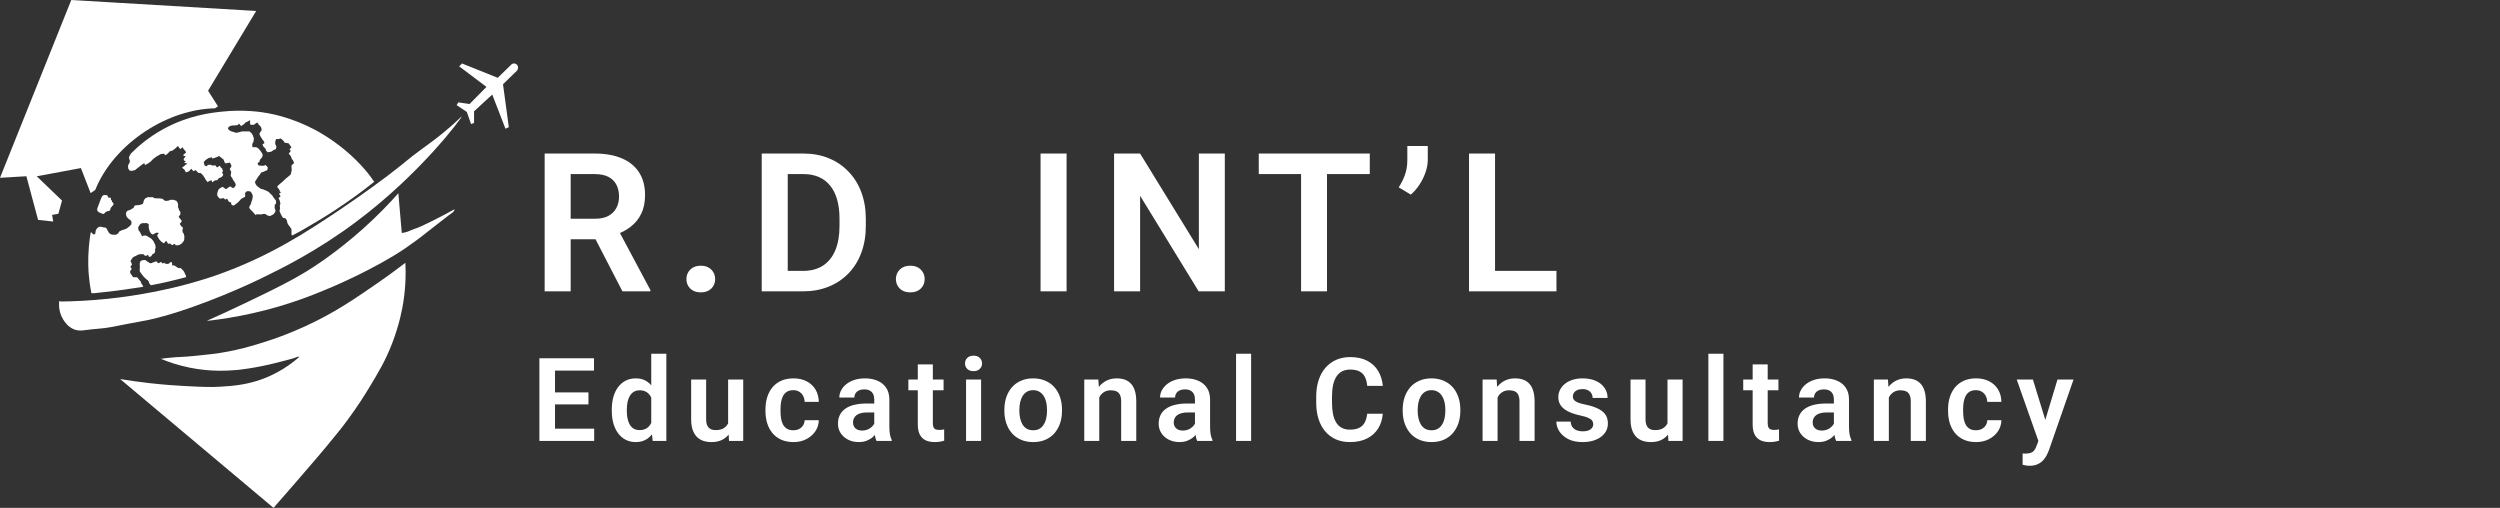 <svg width="635" height="129" viewBox="0 0 635 129" fill="none" xmlns="http://www.w3.org/2000/svg">
<rect x="0" y="0" width="635" height="129" fill="#333333" stroke="none"/>
<path d="M20.781 42.285L23.201 48.503L23.919 48.016C26.144 42.508 30.614 37.07 36.827 33.004C42.608 29.223 48.87 27.287 54.505 27.169L54.895 26.897L52.448 23.047L64.477 3.098L18.333 0.362L0.53 44.778L6.967 44.395L9.944 55.535L13.103 55.87L12.831 54.296L14.554 53.997L15.37 51.051L8.619 44.555L20.788 42.285H20.781Z" fill="white"/>
<path d="M13.529 56.267L9.672 55.856L6.702 44.764L0 45.161L18.103 0L18.354 0.014L65.07 2.785L52.852 23.047L55.363 27.002L54.603 27.517H54.498C48.717 27.642 42.504 29.696 37.002 33.303C31.06 37.195 26.52 42.466 24.226 48.155L24.184 48.252L23.02 49.046L20.551 42.689L9.338 44.778L15.753 50.947L14.826 54.303L13.229 54.581L13.522 56.267H13.529ZM10.216 55.215L12.678 55.473L12.42 54.011L14.268 53.69L14.972 51.156L7.88 44.332L20.997 41.888L23.361 47.967L23.626 47.786C25.983 42.007 30.6 36.659 36.625 32.711C42.204 29.063 48.501 26.967 54.386 26.821L54.414 26.8L52.036 23.047L63.884 3.405L18.564 0.724L1.053 44.402L7.225 44.033L10.216 55.215Z" fill="white"/>
<path d="M15.049 76.424C14.958 77.176 14.84 79.181 16.046 81.138C16.374 81.674 17.273 83.129 18.989 83.721C20.056 84.09 20.948 83.951 21.932 83.811C24.045 83.512 26.2 83.484 28.292 83.066C36.346 81.451 36.423 81.611 39.324 80.894C51.444 77.893 65.035 71.348 65.997 70.881C71.771 68.075 80.495 63.786 90.516 56.294C106.967 43.998 117.434 29.738 117.274 29.585C117.232 29.55 116.548 30.302 114.721 31.91C111.632 34.64 109.226 36.332 107.49 37.599C103.25 40.684 103.424 40.872 98.382 44.694C98.382 44.694 92.629 49.06 86.228 53.335C78.061 58.787 68.668 65.067 55.119 69.844C52.106 70.909 38.856 75.428 20.969 76.403C18.682 76.528 16.785 76.57 15.467 76.584L15.042 76.438L15.049 76.424Z" fill="white"/>
<path d="M52.539 81.479C55.105 80.344 58.682 78.728 62.908 76.688C70.182 73.186 73.794 71.404 77.852 68.932C79.596 67.867 85.44 64.148 92.197 58.112C95.97 54.742 98.954 51.601 101.179 49.081L102.051 59.177C102.113 59.17 102.218 59.156 102.343 59.135C103.313 58.982 104.003 58.655 104.289 58.529C105.977 57.757 104.903 58.543 109.373 56.329C111.005 55.522 113.062 54.47 115.433 53.161V53.286C115.398 53.398 115.335 53.544 115.217 53.704C115.063 53.899 114.903 54.011 114.861 54.045C113.536 54.971 112.309 56.03 111.011 56.991C110.928 57.053 111.025 56.977 109.101 58.481C107.532 59.699 106.751 60.312 106.444 60.549C106.444 60.549 104.896 61.725 102.783 63.167C95.384 68.194 84.638 72.768 84.638 72.768C80.272 74.627 73.466 77.489 64.038 79.592C59.728 80.553 56.018 81.103 53.25 81.43L52.553 81.472L52.539 81.479Z" fill="white"/>
<path d="M30.53 96.282C32.601 96.623 35.091 96.985 37.929 97.312C41.583 97.723 44.686 97.939 47.008 98.057C51.29 98.273 53.431 98.385 56.039 98.217C58.94 98.029 62.329 97.807 66.318 96.393C68.64 95.572 72.294 93.935 76.102 90.607C76.039 90.607 75.928 90.607 75.781 90.621C75.335 90.67 75.021 90.83 74.958 90.858C74.63 91.011 73.264 91.366 70.537 92.069C64.533 93.615 60.133 93.977 60.133 93.977C57.887 94.158 53.571 94.485 48.152 93.378C45.07 92.752 42.587 91.86 40.865 91.136C41.2 91.088 41.709 91.011 42.336 90.941C44.177 90.725 45.558 90.677 45.941 90.663C48.124 90.572 51.109 90.238 53.619 89.953C59.728 89.263 65 87.571 67.699 86.701C69.456 86.137 73.069 84.918 77.511 82.878C84.819 79.529 89.972 75.999 95.663 72.065C98.808 69.893 101.318 68.006 102.957 66.752C102.964 66.927 102.978 67.184 102.992 67.49C103.041 68.653 103.152 72.267 102.434 76.821C102.204 78.262 101.506 82.266 99.61 87.202C97.929 91.575 96.137 94.548 93.682 98.6C92.573 100.439 90.767 103.3 88.299 106.649C86.688 108.836 85.418 110.374 82.88 113.445C81.876 114.657 80.168 116.704 74.784 122.908C72.573 125.456 70.739 127.552 69.477 129L30.53 96.289V96.282Z" fill="white"/>
<path d="M73.592 57.541L74.038 58.202V59.546L74.163 59.824C74.345 59.741 74.61 59.616 74.924 59.455C76.095 58.87 76.925 58.362 77.357 58.105C79.387 56.879 79.568 56.851 81.639 55.57C83.229 54.595 86.458 52.597 90.475 49.673C91.667 48.802 93.25 47.619 95.077 46.157L94.854 45.913C94.854 45.913 94.798 45.829 94.756 45.767C94.268 45.042 92.023 41.763 87.567 38.073C84.024 35.141 80.886 33.435 80.035 32.983C74.373 29.982 69.463 29.007 67.929 28.729C66.325 28.443 61.96 27.761 56.311 28.36C53.48 28.659 47.797 29.32 41.493 32.781C37.706 34.863 34.986 37.251 33.25 38.999L32.783 39.834V40.175L32.88 40.544L32.978 40.767V41.108L32.88 41.352L32.783 41.547L32.539 41.937V42.773L32.88 43.239L33.055 43.385H33.522L34.282 43.211L35.021 42.619L35.732 42.076L36.325 41.61L36.716 41.484L36.792 41.93L37.553 41.561L38.34 40.969L38.933 40.356L39.742 39.765L40.851 39.124L41.716 39.047L41.911 39.389H42.085L42.553 39.047L43.166 38.407L43.808 38.261L44.303 37.871L44.575 37.676L45.021 37.209L45.244 37.112L45.488 37.529L45.83 37.85L46.374 37.404L46.716 37.968L47.085 38.337L47.26 38.727L46.764 39.145L46.472 39.437L47.162 39.758L46.82 40.127L46.625 40.398L46.799 40.816L47.218 40.941L46.772 41.359L47.636 41.554L47.315 41.728L46.897 42.069L46.235 42.612L46.848 43.079L47.218 43.789L47.978 43.517L48.592 42.856L49.136 43.497L49.652 43.176L50.412 43.942H50.956L51.548 44.506L52.044 45.265L52.288 45.711L52.706 46.254L53.368 45.864H53.815L53.843 46.31L54.679 45.794H55.147L55.565 45.279L56.255 44.987L56.576 44.645L56.702 44.402L56.409 43.81L56.632 43.49L56.437 42.828L56.067 42.508L55.844 42.09L55.133 42.536L54.666 41.972L54.052 42.069L53.459 41.846L52.748 41.874L52.566 42.243L51.988 42.069L51.744 41.185L52.134 40.718L52.894 40.175L53.808 39.953L53.982 40.273L54.449 40.127L55.314 39.806L55.607 39.611L56.248 40.078L56.841 40.593L57.016 41.206C57.016 41.206 57.239 41.498 57.336 41.498C57.434 41.498 58.222 41.324 58.222 41.324C58.222 41.324 58.271 41.199 58.396 41.324C58.522 41.45 58.62 41.742 58.717 41.916C58.815 42.09 58.766 42.257 58.717 42.383C58.668 42.508 58.368 42.898 58.368 42.898L58.445 43.142C58.445 43.142 58.668 43.462 58.717 43.636C58.766 43.81 58.592 44.374 58.592 44.471V44.569L58.717 44.889L58.989 45.23C58.989 45.23 59.038 45.356 59.115 45.523C59.191 45.69 59.533 46.163 59.533 46.163C59.659 46.289 59.777 46.553 59.826 46.755C59.875 46.957 59.854 46.727 59.875 46.95C59.896 47.173 59.554 47.542 59.554 47.542C59.554 47.542 59.456 47.737 59.184 47.737C58.912 47.737 58.717 47.514 58.717 47.514C58.717 47.514 58.815 47.389 58.592 47.389C58.368 47.389 58.32 47.438 58.25 47.486C58.18 47.535 57.831 47.73 57.831 47.73L57.657 47.876C57.483 48.023 57.511 48.05 57.288 47.974C57.064 47.897 56.967 47.751 56.897 47.681C56.827 47.612 56.576 47.486 56.576 47.486C56.576 47.486 56.653 47.361 56.353 47.535C56.053 47.709 55.809 47.828 55.691 47.953C55.572 48.078 55.447 48.176 55.398 48.419C55.349 48.663 55.175 48.9 55.175 49.053V49.603C55.175 49.728 55.419 50.021 55.419 50.021C55.419 50.021 55.614 50.244 55.663 50.313C55.712 50.383 55.886 50.459 55.956 50.459C56.025 50.459 56.5 50.362 56.5 50.362L56.869 50.334L57.19 50.703L57.685 50.459L58.152 51.274L58.717 51.441V51.859L59.059 52.179H59.449L60.112 51.664L60.579 51.274L61.269 50.508L62.281 49.944V49.526L62.232 49.053L62.574 48.642L62.866 48.566H63.334L63.703 48.712L64.094 49.373L64.219 49.889L64.142 50.306L64.017 50.919C64.017 50.919 63.773 51.309 63.836 51.386C63.898 51.462 63.627 51.88 63.599 52.026C63.571 52.172 63.278 52.569 63.278 52.569C63.278 52.569 63.403 52.959 63.452 53.036C63.501 53.112 64.163 53.774 64.163 53.774L64.707 54.366L64.805 54.609L65.126 54.435H65.767L66.36 54.463L66.778 54.366L67.274 54.317L68.034 54.763L68.62 54.881L69.024 54.658L69.428 54.435L69.61 54.254L69.868 53.906L70 53.46L69.833 53.091L69.756 52.722L69.777 52.353V52.04L70 51.817L70.147 51.56L70.112 51.274L70.056 50.877L69.798 50.585L69.394 50.035L69.136 49.61L68.689 49.206L68.243 48.747L67.873 48.545L67.56 48.398L66.695 48.05L66.269 47.974L65.823 47.66L65.251 47.215C65.251 47.215 64.917 46.769 64.917 46.72C64.917 46.672 64.749 46.184 64.749 46.184L64.986 45.815L65.691 44.708L66.025 44.339L66.339 43.803L66.834 43.671C66.834 43.671 67.169 43.525 67.239 43.49C67.308 43.455 67.887 43.197 67.887 43.197L68.034 42.605L67.776 42.202L67.385 41.909C67.385 41.909 67.441 41.833 67.239 41.965C67.037 42.097 67.148 42.097 67.037 42.097H66.263C66.172 42.097 65.816 42.041 65.816 42.041L65.579 41.909L65.426 41.54L65.579 41.282L65.921 41.136V40.913C65.921 40.913 65.942 40.635 66.067 40.523C66.193 40.412 66.381 40.189 66.381 40.189C66.381 40.189 66.562 39.953 66.583 39.897C66.604 39.841 66.695 39.716 66.695 39.493V39.18L66.402 38.699L66.144 38.295L65.677 37.759L65.495 37.627C65.495 37.627 65.182 37.39 65.091 37.39H64.17C64.17 37.39 64.15 37.467 64.115 37.3C64.08 37.133 64.08 36.952 64.08 36.952V36.603C64.08 36.603 64.212 36.325 64.226 36.234C64.24 36.144 64.407 36.067 64.407 35.886C64.407 35.705 64.442 35.315 64.442 35.315C64.442 35.315 64.575 35.294 64.463 35.079C64.352 34.863 64.317 34.584 64.24 34.452C64.163 34.32 64.038 34.027 64.038 34.027C64.038 34.027 63.78 33.693 63.592 33.582C63.403 33.47 63.48 33.38 63.222 33.38H61.541C61.36 33.38 60.823 33.561 60.823 33.561C60.823 33.561 60.342 33.693 60.251 33.693C60.161 33.693 59.958 33.77 59.805 33.693C59.652 33.616 59.568 33.582 59.212 33.491C58.857 33.401 58.606 33.31 58.606 33.31C58.606 33.31 58.292 33.108 58.18 33.032C58.069 32.955 57.887 32.628 57.887 32.628C57.887 32.628 57.943 32.391 58.124 32.238C58.306 32.085 58.201 32.105 58.494 32.015C58.787 31.924 58.919 31.869 59.101 31.869H59.449C59.672 31.869 60.133 31.792 60.258 31.792C60.384 31.792 60.628 31.479 60.628 31.479L60.739 31.423L61.235 32.029C61.416 31.897 62.085 31.458 62.085 31.458C62.085 31.458 62.085 31.221 62.49 31.054C62.894 30.887 63.543 30.518 63.543 30.518L63.508 31.256L63.64 31.702H64.491C64.491 31.702 64.896 31.354 64.986 31.312C65.077 31.27 65.21 31.179 65.21 31.179C65.21 31.179 65.286 31.012 65.391 31.2C65.495 31.388 65.942 31.938 66.039 31.973C66.137 32.008 66.409 32.523 66.409 32.579C66.409 32.635 66.444 33.129 66.444 33.129L66.13 33.519C66.13 33.519 65.928 33.811 65.928 33.867C65.928 33.923 65.949 34.048 65.949 34.18C65.949 34.313 66.263 34.807 66.263 34.807L66.688 35.489L66.946 35.782L67.204 36.332L66.653 36.68L66.946 37.272L67.427 37.752L67.643 38.344L68.02 38.678L68.871 38.532L69.387 38.184L70.105 37.836C70.105 37.836 70.195 37.265 70.195 37.188C70.195 37.112 69.938 36.694 69.917 36.638C69.896 36.583 69.896 36.234 69.896 36.144C69.896 36.053 69.972 35.698 69.972 35.698L70.195 35.294L70.733 35.329L71.325 35.162L72.043 35.81C72.043 35.81 72.19 36.067 72.246 36.158L72.302 36.248L73.299 36.395L73.703 36.931L74.038 37.502L73.543 37.85L73.857 38.365L73.341 39.026L73.857 39.632L74.115 40.349L74.484 40.83L74.686 41.422L74.038 42.014L74.073 42.898C74.073 42.898 74.108 43.121 74.108 43.176C74.108 43.232 73.829 44.339 73.829 44.339C73.829 44.339 73.55 44.576 73.334 44.764C73.118 44.952 72.818 45.154 72.539 45.411C72.26 45.669 72.113 45.857 71.855 46.073C71.597 46.289 71.004 46.811 70.879 46.901C70.753 46.992 70.544 47.194 70.488 47.27C70.433 47.347 70.433 47.549 70.433 47.549L70.691 47.841C70.691 47.841 71.004 48.231 71.004 48.287C71.004 48.343 71.081 48.635 71.081 48.635L71.374 48.837L70.879 49.227L71.269 49.854L70.753 50.334L70.99 50.78L71.137 51.288L71.228 51.755L71.06 52.2L71.137 52.827L71.004 53.676L71.395 54.526L71.841 55.299L72.525 55.466L72.838 55.925L73.041 56.761L73.32 57.2L73.599 57.534L73.592 57.541Z" fill="white"/>
<path d="M27.001 49.875L25.934 50.717L25.544 51.678L25.237 52.507V53.119L25.746 54.059H26.478L27.001 53.781L27.517 53.488L28.403 52.458V51.302L27.664 50.313L27.001 49.875Z" fill="white"/>
<path d="M24.7 52.973C25.112 51.936 25.37 51.267 25.495 50.87C25.509 50.828 25.614 50.501 25.816 50.104C25.921 49.903 25.977 49.798 26.046 49.728C26.374 49.408 27.009 49.554 27.253 49.624L27.343 49.784L27.406 49.937L27.497 50.049V50.209L27.58 50.264L27.762 50.23H28.124L28.173 50.292V50.752L28.285 50.801L28.396 50.933V51.156L28.48 51.253L28.599 51.379L28.703 51.539L28.78 51.657L28.87 51.803L28.808 51.97L28.724 52.033V52.207L28.585 52.235L28.452 52.367L28.396 52.416L28.348 52.514L28.138 52.632L28.048 52.771V52.876L28.055 52.973V53.105C28.055 53.154 27.964 53.356 27.964 53.356L27.803 53.516C27.803 53.516 27.518 53.648 27.49 53.648C27.462 53.648 27.357 53.614 27.315 53.614C27.274 53.614 27.169 53.551 27.134 53.551C27.099 53.551 27.141 53.523 27.043 53.551C26.946 53.579 26.939 53.635 26.883 53.655C26.827 53.676 26.792 53.76 26.778 53.788C26.765 53.816 26.688 53.948 26.653 53.99C26.618 54.031 26.59 54.101 26.506 54.212C26.423 54.324 26.444 54.317 26.311 54.324C26.179 54.331 26.06 54.324 26.06 54.324C26.06 54.324 25.83 54.185 25.802 54.185C25.774 54.185 25.628 54.136 25.593 54.136C25.558 54.136 25.37 54.024 25.37 54.024L25.084 53.885L24.833 53.662L24.693 53.447V52.994L24.7 52.973Z" fill="white"/>
<path d="M23.027 59.107C22.88 59.992 22.706 61.168 22.58 62.575C22.267 66.14 22.469 68.862 22.546 69.781C22.65 71.042 22.845 72.643 23.229 74.481H23.877C24.017 74.467 24.24 74.439 24.505 74.405C26.025 74.231 27.134 74.126 27.462 74.091C28.884 73.952 30.398 73.729 33.424 73.29C34.296 73.165 35.286 73.019 36.381 72.845L36.2 72.371L35.886 72.002L35.809 71.689L35.663 71.397L35.495 71.216L35.328 71.035L35.126 70.777L34.993 70.631L34.861 70.429H34.38L33.884 70.408L33.717 70.276L33.536 70.018L33.389 69.76L33.096 69.426L33.075 69.203V68.814L33.208 68.632L33.431 68.41L33.41 68.187C33.41 68.187 33.278 67.985 33.229 67.95L33.173 67.915V67.783L33.208 67.56L33.466 67.302C33.466 67.302 33.578 67.226 33.487 67.066C33.396 66.906 33.354 66.787 33.354 66.787C33.354 66.787 33.466 66.766 33.299 66.585L33.131 66.404C33.131 66.404 33.152 66.293 33.243 66.147C33.334 66.001 33.389 65.889 33.424 65.833C33.459 65.778 33.738 65.388 33.738 65.388C33.738 65.388 33.87 65.276 33.961 65.242C34.052 65.207 34.407 65.04 34.407 65.04C34.407 65.04 34.645 64.949 34.777 64.838C34.91 64.726 35 64.747 35.126 64.705C35.251 64.664 35.44 64.573 35.44 64.573H36.2C36.2 64.573 36.346 64.552 36.381 64.573C36.416 64.594 36.604 64.684 36.604 64.684C36.604 64.684 36.66 64.886 36.737 64.907C36.813 64.928 36.904 64.963 36.904 64.963H37.05L37.274 64.928C37.274 64.928 37.294 64.949 37.364 64.838L37.441 64.726L37.678 64.873L37.845 65.242H38.048L38.417 65.074L38.766 64.538L39.226 64.316L39.394 63.946V63.243C39.394 63.243 39.526 63.062 39.526 62.93C39.526 62.798 39.505 62.617 39.505 62.617L39.414 62.171C39.414 62.171 39.303 61.879 39.247 61.823C39.191 61.767 39.066 61.419 39.066 61.419L38.829 61.05L38.403 60.604C38.403 60.604 38.327 60.583 38.257 60.514C38.187 60.444 37.518 60.033 37.336 59.943L37.155 59.852C36.841 59.852 36.583 59.776 36.527 59.818C36.472 59.859 36.451 59.838 36.248 59.929L36.046 60.019L35.935 59.65L35.621 59.1L35.44 58.766L35.181 58.488L35.105 57.917L35.126 57.638L35.384 57.29L35.565 56.977L35.879 56.761C35.879 56.761 36.172 56.684 36.227 56.684C36.283 56.684 36.653 56.705 36.709 56.684C36.764 56.663 37.023 56.684 37.023 56.684C37.023 56.684 37.315 56.615 37.357 56.677C37.399 56.74 37.671 56.886 37.671 56.886C37.671 56.886 37.783 56.886 37.783 57.144V57.847C37.783 57.938 37.762 57.847 37.783 57.938C37.803 58.028 37.929 58.307 37.929 58.397C37.929 58.488 37.929 58.578 38.02 58.745C38.11 58.912 38.243 59.114 38.243 59.114C38.243 59.114 38.32 59.261 38.375 59.316C38.431 59.372 38.689 59.553 38.689 59.553L39.08 59.462L39.359 59.261L39.638 59.128C39.638 59.128 39.749 59.107 39.805 59.107C39.861 59.107 40.398 59.163 40.398 59.163C40.398 59.163 40.049 59.476 40.007 59.588C39.965 59.699 39.972 59.81 39.972 59.81C39.972 59.81 39.972 60.013 40.007 60.103C40.042 60.194 40.084 60.068 40.14 60.249C40.196 60.43 40.398 60.73 40.398 60.73L40.635 61.008L40.983 61.398L41.151 61.489C41.151 61.489 41.186 61.489 41.283 61.579C41.381 61.67 41.562 61.76 41.562 61.76H41.709L41.932 61.412L42.043 61.266H42.134C42.134 61.266 42.281 61.175 42.357 61.356C42.434 61.537 42.706 61.962 42.706 61.962L42.887 61.886L42.978 61.865H43.201L43.515 62.122L43.919 62.268L44.01 62.136C44.01 62.136 44.066 62.004 44.142 62.004C44.219 62.004 44.401 61.969 44.401 61.969L44.624 62.303H45.07L45.516 62.268C45.516 62.268 45.461 62.248 45.739 62.101C46.018 61.955 46.144 61.865 46.144 61.865L46.514 61.419L46.737 61.106L46.827 60.66C46.827 60.66 46.751 60.368 46.827 60.291C46.904 60.214 46.806 60.11 46.827 60.033C46.848 59.957 46.716 59.588 46.716 59.588C46.716 59.588 46.681 59.295 46.604 59.24C46.527 59.184 46.381 59.017 46.381 59.017L46.346 58.571L46.367 58.46L46.388 58.202L46.465 57.944C46.465 57.944 46.332 57.596 46.262 57.596C46.193 57.596 46.207 57.652 46.081 57.485C45.956 57.318 45.844 57.137 45.788 57.095C45.732 57.053 45.698 56.949 45.698 56.949C45.698 56.949 45.642 56.914 45.698 56.816C45.753 56.719 45.879 56.538 45.935 56.524C45.99 56.51 46.081 56.357 46.116 56.301C46.151 56.246 46.172 56.12 46.172 56.12L45.914 55.751L45.635 55.438L45.544 55.271L45.412 55.09L45.447 54.832L45.67 54.7C45.67 54.7 45.802 54.519 45.802 54.421V54.331L45.837 53.927L45.691 53.669L45.558 53.488L45.223 52.625V51.88C45.223 51.88 45.3 51.831 45.202 51.734C45.105 51.636 45.112 51.455 45.112 51.455L44.965 51.267C44.965 51.267 44.91 51.051 44.784 51.017C44.658 50.982 44.561 50.926 44.449 50.884C44.338 50.842 44.136 50.752 44.024 50.752H43.417C43.285 50.752 43.215 50.752 43.138 50.787C43.062 50.822 43.062 50.919 42.79 50.954C42.518 50.989 42.294 51.044 42.162 51.044C42.029 51.044 41.702 50.877 41.702 50.877C41.702 50.877 41.646 50.801 41.569 50.745C41.492 50.689 41.255 50.487 41.255 50.487L40.572 50.397C40.572 50.397 40.258 50.418 39.889 50.376C39.519 50.334 39.317 50.376 39.317 50.376L38.822 50.084H37.455C37.455 50.084 37.545 50.084 37.232 50.23L36.918 50.376L36.639 50.724C36.527 50.905 36.437 51.253 36.437 51.253C36.437 51.253 36.458 51.406 36.402 51.497C36.346 51.587 36.234 51.873 36.165 51.859C36.095 51.845 36.13 51.81 35.942 51.915C35.753 52.019 35.593 51.998 35.495 52.033C35.398 52.068 35.258 52.11 35.091 52.11C34.923 52.11 34.798 52.131 34.658 52.131C34.519 52.131 34.463 52.11 34.331 52.207C34.198 52.305 34.198 52.228 34.108 52.353C34.017 52.479 34.017 52.576 34.017 52.576L33.961 52.743C33.961 52.743 33.85 52.82 33.794 52.876C33.738 52.931 33.717 52.91 33.571 52.987C33.424 53.064 33.424 53.098 33.292 53.189C33.159 53.279 33.09 53.266 32.685 53.426L32.281 53.593C32.281 53.593 32.19 53.725 32.099 53.906C32.009 54.087 32.009 53.704 32.009 54.185C32.009 54.665 32.085 54.832 32.085 54.832L32.218 55.125L32.441 55.361C32.441 55.361 32.406 55.34 32.587 55.528C32.769 55.716 33.048 55.807 33.069 55.897C33.09 55.988 33.145 55.877 33.201 55.988C33.257 56.099 33.313 56.044 33.347 56.211C33.382 56.378 33.382 56.155 33.382 56.378V56.872C33.382 57.095 33.034 57.241 33.013 57.318C32.992 57.394 33.417 57.081 32.992 57.394C32.566 57.708 32.288 58 32.197 58.021C32.106 58.042 31.792 58.188 31.66 58.258C31.527 58.328 31.548 58.313 31.402 58.348C31.255 58.383 31.29 58.348 31.032 58.46C30.774 58.571 30.384 58.717 30.314 58.794C30.244 58.871 30.168 58.996 30.091 59.086C30.014 59.177 30.439 58.954 30 59.267L29.554 59.581C29.554 59.581 29.477 59.616 29.387 59.616H28.912C28.794 59.616 28.48 59.595 28.445 59.595C28.41 59.595 28.152 59.518 28.055 59.462C27.957 59.407 27.685 59.149 27.685 59.149C27.685 59.149 27.504 58.815 27.406 58.669C27.308 58.522 27.183 58.265 27.183 58.265L27.015 57.952C27.015 57.952 26.925 57.819 26.737 57.819C26.548 57.819 26.569 57.764 26.367 57.764C26.165 57.764 25.684 57.596 25.628 57.596H25.265C25.181 57.596 25.181 57.673 25.07 57.687C24.958 57.701 24.868 57.777 24.868 57.777L24.387 58.348L24.254 58.919L24.219 59.267L24.073 59.49L23.87 59.546L23.591 59.469L23.313 59.066L23.055 59.045L23.027 59.107Z" fill="white"/>
<path d="M37.706 71.473C37.629 71.223 37.518 71.125 37.427 71.083C37.364 71.055 37.308 71.049 37.225 70.993C37.148 70.937 37.127 70.888 37.057 70.812C37.023 70.77 36.946 70.7 36.778 70.554C36.548 70.352 36.534 70.345 36.486 70.276C36.423 70.192 36.423 70.157 36.339 70.053C36.269 69.962 36.207 69.907 36.172 69.872C35.962 69.663 35.997 69.579 35.767 69.301C35.607 69.113 35.544 69.085 35.509 68.953C35.502 68.918 35.495 68.834 35.488 68.674C35.488 68.528 35.481 68.458 35.488 68.382C35.502 68.27 35.516 68.257 35.523 68.145C35.523 68.075 35.523 68.041 35.523 67.943C35.523 67.762 35.523 67.769 35.523 67.609C35.523 67.49 35.523 67.372 35.502 67.219C35.488 67.052 35.474 67.024 35.481 66.941C35.488 66.878 35.495 66.871 35.558 66.683C35.621 66.474 35.614 66.46 35.649 66.404C35.705 66.321 35.774 66.279 35.83 66.237C35.907 66.181 35.977 66.161 36.011 66.147C36.074 66.126 36.095 66.126 36.304 66.091C36.472 66.063 36.479 66.056 36.541 66.056C36.611 66.056 36.66 66.056 36.764 66.056C36.89 66.056 36.953 66.056 36.988 66.077C37.05 66.105 37.05 66.133 37.19 66.258C37.239 66.3 37.281 66.349 37.336 66.39C37.448 66.474 37.504 66.481 37.615 66.537C37.831 66.648 37.79 66.718 37.964 66.794C37.964 66.794 38.013 66.815 38.354 66.885C38.466 66.829 38.612 66.76 38.801 66.683C39.17 66.53 39.484 66.439 39.484 66.446L39.338 66.502C39.338 66.502 39.554 66.349 39.742 66.411C39.923 66.474 39.903 66.683 40.147 66.801C40.195 66.829 40.3 66.871 40.405 66.836C40.474 66.808 40.481 66.766 40.586 66.69C40.684 66.62 40.76 66.558 40.865 66.558C40.969 66.558 41.067 66.627 41.123 66.704C41.179 66.787 41.158 66.857 41.214 66.885C41.262 66.913 41.311 66.885 41.437 66.85C41.723 66.752 41.806 66.739 41.806 66.718C41.806 66.69 41.632 66.676 41.625 66.718C41.604 66.773 41.876 66.941 42.162 67.01C42.225 67.024 42.322 67.052 42.455 67.045C42.545 67.045 42.81 67.038 43.006 66.864C43.089 66.787 43.075 66.76 43.173 66.683C43.236 66.634 43.396 66.502 43.522 66.551C43.619 66.585 43.654 66.711 43.703 66.885C43.731 66.975 43.745 67.031 43.738 67.108C43.724 67.268 43.633 67.337 43.661 67.386C43.696 67.435 43.794 67.386 43.975 67.386C44.142 67.386 44.268 67.435 44.324 67.463C44.421 67.504 44.512 67.56 44.693 67.686C44.861 67.797 44.847 67.804 44.951 67.867C45.126 67.978 45.244 68.055 45.398 68.089C45.649 68.145 45.697 68.02 45.879 68.089C45.99 68.131 46.011 68.187 46.248 68.438C46.479 68.688 46.465 68.632 46.562 68.751C46.834 69.085 46.967 69.503 46.967 69.51C46.967 69.51 47.016 69.628 47.057 69.712C47.106 69.809 47.148 69.858 47.169 69.893C47.225 69.976 47.274 70.123 47.26 70.373L47.148 70.429C47.106 70.443 47.036 70.457 46.953 70.478C46.025 70.7 45.349 70.895 45.181 70.937C44.428 71.146 43.55 71.348 42.364 71.62C41.311 71.863 39.944 72.156 38.32 72.455L38.257 72.344L38.124 72.232L37.985 72.03L37.873 71.94L37.845 71.703L37.957 71.466L37.81 71.557L37.671 71.48L37.706 71.473Z" fill="white"/>
<path d="M131.332 17.901C131.492 17.713 131.59 17.463 131.59 17.191C131.59 16.599 131.13 16.119 130.565 16.119C130.279 16.119 130.028 16.237 129.84 16.432L126.423 19.767L117.343 16.119L116.639 16.857L123.564 22.072L119.261 26.424L116.416 25.999L115.983 26.702L118.578 28.436L119.651 31.514L120.412 31.221V28.269L125.028 24.015L128.389 32.697L129.24 32.307L127.762 21.397L131.346 17.915H131.339L131.332 17.901Z" fill="white"/>
<path d="M138.341 39H151.058C153.718 39 156.002 39.401 157.909 40.202C159.816 41.003 161.282 42.189 162.308 43.76C163.333 45.33 163.846 47.261 163.846 49.553C163.846 51.364 163.526 52.934 162.885 54.264C162.244 55.595 161.338 56.708 160.168 57.606C159.014 58.503 157.652 59.208 156.082 59.721L154.014 60.779H142.788L142.74 55.562H151.13C152.492 55.562 153.622 55.322 154.519 54.841C155.417 54.361 156.09 53.696 156.538 52.846C157.003 51.997 157.236 51.027 157.236 49.938C157.236 48.768 157.011 47.758 156.562 46.909C156.114 46.043 155.433 45.378 154.519 44.913C153.606 44.449 152.452 44.216 151.058 44.216H144.952V74H138.341V39ZM158.101 74L150 58.327L156.995 58.303L165.192 73.663V74H158.101ZM174.346 70.899C174.346 69.938 174.675 69.128 175.332 68.471C175.989 67.814 176.878 67.486 178 67.486C179.122 67.486 180.011 67.814 180.668 68.471C181.325 69.128 181.654 69.938 181.654 70.899C181.654 71.845 181.325 72.646 180.668 73.303C180.011 73.944 179.122 74.264 178 74.264C176.878 74.264 175.989 73.944 175.332 73.303C174.675 72.646 174.346 71.845 174.346 70.899ZM203.933 74H196.385L196.433 68.808H203.933C205.968 68.808 207.675 68.359 209.053 67.462C210.431 66.548 211.473 65.242 212.178 63.543C212.883 61.828 213.236 59.777 213.236 57.389V55.587C213.236 53.744 213.035 52.117 212.635 50.707C212.234 49.297 211.641 48.111 210.856 47.149C210.087 46.188 209.133 45.458 207.995 44.962C206.857 44.465 205.551 44.216 204.077 44.216H196.24V39H204.077C206.417 39 208.548 39.393 210.471 40.178C212.41 40.963 214.085 42.093 215.495 43.567C216.921 45.026 218.011 46.772 218.764 48.808C219.534 50.843 219.918 53.119 219.918 55.635V57.389C219.918 59.889 219.534 62.165 218.764 64.216C218.011 66.252 216.921 67.998 215.495 69.457C214.085 70.915 212.402 72.037 210.447 72.822C208.492 73.607 206.321 74 203.933 74ZM200.087 39V74H193.476V39H200.087ZM227.558 70.899C227.558 69.938 227.886 69.128 228.543 68.471C229.2 67.814 230.09 67.486 231.212 67.486C232.333 67.486 233.223 67.814 233.88 68.471C234.537 69.128 234.865 69.938 234.865 70.899C234.865 71.845 234.537 72.646 233.88 73.303C233.223 73.944 232.333 74.264 231.212 74.264C230.09 74.264 229.2 73.944 228.543 73.303C227.886 72.646 227.558 71.845 227.558 70.899ZM270.913 39V74H264.303V39H270.913ZM311.101 39V74H304.466L289.587 49.721V74H282.976V39H289.587L304.514 63.303V39H311.101ZM337.058 39V74H330.471V39H337.058ZM347.923 39V44.216H319.726V39H347.923ZM362.654 37.077V40.611C362.654 41.62 362.462 42.678 362.077 43.784C361.708 44.873 361.196 45.915 360.538 46.909C359.897 47.886 359.168 48.728 358.351 49.433L355.274 47.582C355.915 46.604 356.436 45.562 356.837 44.457C357.253 43.335 357.462 42.061 357.462 40.635V37.077H362.654ZM395.341 68.808V74H377.745V68.808H395.341ZM379.74 39V74H373.13V39H379.74ZM150.923 108.885V112H139.76V108.885H150.923ZM140.971 91V112H137.005V91H140.971ZM149.466 99.668V102.712H139.76V99.668H149.466ZM150.88 91V94.13H139.76V91H150.88ZM165.415 108.683V89.846H169.252V112H165.79L165.415 108.683ZM155.391 104.385V104.082C155.391 102.889 155.526 101.808 155.795 100.837C156.074 99.856 156.478 99.014 157.007 98.312C157.536 97.611 158.175 97.067 158.925 96.683C159.685 96.298 160.545 96.106 161.507 96.106C162.439 96.106 163.252 96.293 163.944 96.668C164.646 97.043 165.242 97.577 165.733 98.269C166.233 98.962 166.632 99.784 166.93 100.736C167.228 101.678 167.444 102.716 167.579 103.851V104.673C167.444 105.779 167.228 106.793 166.93 107.716C166.632 108.639 166.233 109.447 165.733 110.139C165.242 110.822 164.646 111.351 163.944 111.726C163.242 112.101 162.42 112.288 161.478 112.288C160.526 112.288 159.67 112.091 158.911 111.697C158.161 111.303 157.521 110.75 156.992 110.038C156.473 109.327 156.074 108.49 155.795 107.529C155.526 106.567 155.391 105.519 155.391 104.385ZM159.213 104.082V104.385C159.213 105.058 159.271 105.688 159.387 106.274C159.502 106.861 159.689 107.38 159.949 107.832C160.209 108.274 160.54 108.62 160.944 108.87C161.358 109.12 161.858 109.245 162.444 109.245C163.194 109.245 163.81 109.082 164.29 108.755C164.781 108.418 165.161 107.962 165.43 107.385C165.699 106.798 165.872 106.139 165.949 105.409V103.144C165.911 102.567 165.81 102.034 165.646 101.543C165.492 101.053 165.271 100.63 164.983 100.274C164.704 99.918 164.358 99.639 163.944 99.438C163.531 99.236 163.04 99.135 162.473 99.135C161.887 99.135 161.387 99.264 160.973 99.524C160.56 99.774 160.223 100.125 159.963 100.577C159.704 101.029 159.512 101.553 159.387 102.149C159.271 102.745 159.213 103.389 159.213 104.082ZM184.941 108.293V96.394H188.778V112H185.172L184.941 108.293ZM185.432 105.063L186.614 105.034C186.614 106.082 186.499 107.048 186.268 107.933C186.037 108.817 185.677 109.587 185.187 110.24C184.706 110.885 184.095 111.389 183.355 111.755C182.614 112.111 181.739 112.288 180.73 112.288C179.961 112.288 179.259 112.183 178.624 111.971C177.989 111.75 177.441 111.409 176.98 110.947C176.528 110.476 176.177 109.875 175.927 109.144C175.677 108.404 175.552 107.514 175.552 106.476V96.394H179.36V106.505C179.36 107.024 179.417 107.457 179.533 107.803C179.658 108.149 179.826 108.433 180.037 108.654C180.259 108.865 180.513 109.019 180.802 109.115C181.1 109.202 181.417 109.245 181.754 109.245C182.677 109.245 183.403 109.063 183.932 108.697C184.47 108.322 184.855 107.822 185.086 107.197C185.316 106.563 185.432 105.851 185.432 105.063ZM201.511 109.288C202.049 109.288 202.53 109.183 202.953 108.971C203.376 108.76 203.712 108.462 203.962 108.077C204.222 107.692 204.362 107.245 204.381 106.736H207.972C207.953 107.793 207.655 108.74 207.078 109.577C206.501 110.413 205.732 111.077 204.77 111.567C203.818 112.048 202.751 112.288 201.568 112.288C200.366 112.288 199.318 112.087 198.424 111.683C197.53 111.279 196.785 110.716 196.188 109.995C195.602 109.274 195.16 108.438 194.862 107.486C194.573 106.534 194.429 105.514 194.429 104.428V103.966C194.429 102.88 194.573 101.861 194.862 100.909C195.16 99.957 195.602 99.12 196.188 98.399C196.785 97.678 197.53 97.115 198.424 96.712C199.318 96.308 200.362 96.106 201.554 96.106C202.813 96.106 203.919 96.351 204.871 96.841C205.833 97.332 206.583 98.024 207.121 98.918C207.669 99.812 207.953 100.865 207.972 102.077H204.381C204.362 101.519 204.237 101.019 204.006 100.577C203.775 100.135 203.448 99.779 203.025 99.51C202.602 99.24 202.087 99.106 201.482 99.106C200.837 99.106 200.299 99.24 199.866 99.51C199.443 99.779 199.112 100.149 198.871 100.62C198.64 101.082 198.477 101.601 198.381 102.178C198.294 102.745 198.251 103.341 198.251 103.966V104.428C198.251 105.063 198.294 105.668 198.381 106.245C198.477 106.822 198.64 107.341 198.871 107.803C199.112 108.255 199.443 108.615 199.866 108.885C200.299 109.154 200.847 109.288 201.511 109.288ZM222.061 108.683V101.486C222.061 100.957 221.969 100.5 221.787 100.115C221.604 99.731 221.325 99.433 220.95 99.221C220.575 99.01 220.099 98.904 219.522 98.904C219.012 98.904 218.565 98.99 218.181 99.163C217.806 99.337 217.517 99.582 217.315 99.899C217.113 100.207 217.012 100.563 217.012 100.966H213.19C213.19 100.322 213.344 99.712 213.652 99.135C213.96 98.548 214.397 98.029 214.964 97.577C215.541 97.115 216.229 96.755 217.027 96.495C217.835 96.236 218.738 96.106 219.738 96.106C220.921 96.106 221.974 96.308 222.897 96.712C223.83 97.106 224.561 97.702 225.089 98.5C225.628 99.298 225.897 100.303 225.897 101.514V108.322C225.897 109.101 225.945 109.769 226.041 110.327C226.147 110.875 226.301 111.351 226.503 111.755V112H222.623C222.44 111.606 222.301 111.106 222.205 110.5C222.109 109.885 222.061 109.279 222.061 108.683ZM222.594 102.495L222.623 104.76H220.214C219.618 104.76 219.094 104.822 218.642 104.947C218.19 105.063 217.82 105.236 217.532 105.466C217.243 105.688 217.027 105.957 216.883 106.274C216.738 106.582 216.666 106.933 216.666 107.327C216.666 107.712 216.753 108.058 216.926 108.365C217.109 108.673 217.368 108.918 217.705 109.101C218.051 109.274 218.455 109.361 218.916 109.361C219.589 109.361 220.176 109.226 220.676 108.957C221.176 108.678 221.565 108.341 221.844 107.947C222.123 107.553 222.272 107.178 222.291 106.822L223.387 108.466C223.253 108.861 223.051 109.279 222.782 109.721C222.512 110.163 222.166 110.577 221.743 110.962C221.32 111.346 220.811 111.663 220.214 111.913C219.618 112.163 218.926 112.288 218.137 112.288C217.128 112.288 216.224 112.087 215.426 111.683C214.628 111.279 213.998 110.726 213.537 110.024C213.075 109.322 212.844 108.524 212.844 107.63C212.844 106.803 212.998 106.072 213.306 105.438C213.613 104.803 214.07 104.269 214.676 103.837C215.282 103.394 216.032 103.063 216.926 102.841C217.83 102.611 218.863 102.495 220.027 102.495H222.594ZM239.668 96.394V99.135H230.726V96.394H239.668ZM233.12 92.558H236.942V107.5C236.942 107.962 237.005 108.317 237.13 108.567C237.255 108.817 237.442 108.986 237.692 109.072C237.942 109.159 238.24 109.202 238.587 109.202C238.837 109.202 239.067 109.188 239.279 109.159C239.49 109.13 239.668 109.101 239.812 109.072L239.827 111.928C239.51 112.034 239.149 112.12 238.745 112.187C238.351 112.255 237.904 112.288 237.404 112.288C236.548 112.288 235.798 112.144 235.154 111.856C234.51 111.558 234.01 111.082 233.654 110.428C233.298 109.764 233.12 108.889 233.12 107.803V92.558ZM249.199 96.394V112H245.377V96.394H249.199ZM245.117 92.312C245.117 91.745 245.31 91.274 245.694 90.899C246.088 90.524 246.617 90.337 247.281 90.337C247.944 90.337 248.468 90.524 248.853 90.899C249.247 91.274 249.444 91.745 249.444 92.312C249.444 92.87 249.247 93.337 248.853 93.712C248.468 94.087 247.944 94.274 247.281 94.274C246.617 94.274 246.088 94.087 245.694 93.712C245.31 93.337 245.117 92.87 245.117 92.312ZM255.11 104.356V104.053C255.11 102.909 255.273 101.856 255.6 100.894C255.927 99.923 256.403 99.082 257.028 98.37C257.653 97.659 258.417 97.106 259.321 96.712C260.225 96.308 261.254 96.106 262.408 96.106C263.581 96.106 264.619 96.308 265.523 96.712C266.437 97.106 267.206 97.659 267.831 98.37C268.456 99.082 268.932 99.923 269.259 100.894C269.586 101.856 269.749 102.909 269.749 104.053V104.356C269.749 105.49 269.586 106.543 269.259 107.514C268.932 108.476 268.456 109.317 267.831 110.038C267.206 110.75 266.441 111.303 265.537 111.697C264.634 112.091 263.6 112.288 262.437 112.288C261.283 112.288 260.249 112.091 259.336 111.697C258.422 111.303 257.653 110.75 257.028 110.038C256.403 109.317 255.927 108.476 255.6 107.514C255.273 106.543 255.11 105.49 255.11 104.356ZM258.917 104.053V104.356C258.917 105.038 258.985 105.678 259.119 106.274C259.254 106.87 259.461 107.394 259.739 107.846C260.018 108.298 260.379 108.654 260.821 108.913C261.273 109.163 261.812 109.288 262.437 109.288C263.052 109.288 263.581 109.163 264.023 108.913C264.465 108.654 264.826 108.298 265.105 107.846C265.393 107.394 265.605 106.87 265.739 106.274C265.874 105.678 265.941 105.038 265.941 104.356V104.053C265.941 103.38 265.874 102.75 265.739 102.163C265.605 101.567 265.393 101.043 265.105 100.591C264.826 100.13 264.461 99.769 264.009 99.51C263.566 99.24 263.033 99.106 262.408 99.106C261.792 99.106 261.263 99.24 260.821 99.51C260.379 99.769 260.018 100.13 259.739 100.591C259.461 101.043 259.254 101.567 259.119 102.163C258.985 102.75 258.917 103.38 258.917 104.053ZM279.208 99.726V112H275.4V96.394H278.977L279.208 99.726ZM278.602 103.635H277.477C277.487 102.5 277.64 101.471 277.938 100.548C278.237 99.625 278.655 98.832 279.193 98.168C279.741 97.505 280.39 96.995 281.14 96.639C281.89 96.284 282.727 96.106 283.65 96.106C284.4 96.106 285.078 96.212 285.684 96.423C286.289 96.635 286.809 96.971 287.241 97.433C287.684 97.894 288.02 98.5 288.251 99.25C288.491 99.99 288.612 100.904 288.612 101.99V112H284.775V101.962C284.775 101.25 284.669 100.688 284.458 100.274C284.256 99.861 283.958 99.567 283.563 99.394C283.179 99.221 282.703 99.135 282.136 99.135C281.549 99.135 281.035 99.255 280.592 99.495C280.16 99.726 279.794 100.048 279.496 100.462C279.208 100.875 278.987 101.351 278.833 101.889C278.679 102.428 278.602 103.01 278.602 103.635ZM303.522 108.683V101.486C303.522 100.957 303.431 100.5 303.248 100.115C303.065 99.731 302.787 99.433 302.412 99.221C302.037 99.01 301.561 98.904 300.984 98.904C300.474 98.904 300.027 98.99 299.642 99.163C299.267 99.337 298.979 99.582 298.777 99.899C298.575 100.207 298.474 100.563 298.474 100.966H294.652C294.652 100.322 294.806 99.712 295.113 99.135C295.421 98.548 295.859 98.029 296.426 97.577C297.003 97.115 297.69 96.755 298.488 96.495C299.296 96.236 300.2 96.106 301.2 96.106C302.383 96.106 303.436 96.308 304.359 96.712C305.291 97.106 306.022 97.702 306.551 98.5C307.089 99.298 307.359 100.303 307.359 101.514V108.322C307.359 109.101 307.407 109.769 307.503 110.327C307.609 110.875 307.762 111.351 307.964 111.755V112H304.085C303.902 111.606 303.762 111.106 303.666 110.5C303.57 109.885 303.522 109.279 303.522 108.683ZM304.056 102.495L304.085 104.76H301.676C301.08 104.76 300.556 104.822 300.104 104.947C299.652 105.063 299.282 105.236 298.993 105.466C298.705 105.688 298.488 105.957 298.344 106.274C298.2 106.582 298.128 106.933 298.128 107.327C298.128 107.712 298.214 108.058 298.387 108.365C298.57 108.673 298.83 108.918 299.166 109.101C299.512 109.274 299.916 109.361 300.378 109.361C301.051 109.361 301.637 109.226 302.137 108.957C302.637 108.678 303.027 108.341 303.306 107.947C303.585 107.553 303.734 107.178 303.753 106.822L304.849 108.466C304.714 108.861 304.512 109.279 304.243 109.721C303.974 110.163 303.628 110.577 303.205 110.962C302.782 111.346 302.272 111.663 301.676 111.913C301.08 112.163 300.387 112.288 299.599 112.288C298.589 112.288 297.686 112.087 296.887 111.683C296.089 111.279 295.46 110.726 294.998 110.024C294.537 109.322 294.306 108.524 294.306 107.63C294.306 106.803 294.46 106.072 294.767 105.438C295.075 104.803 295.532 104.269 296.137 103.837C296.743 103.394 297.493 103.063 298.387 102.841C299.291 102.611 300.325 102.495 301.488 102.495H304.056ZM317.784 89.846V112H313.962V89.846H317.784ZM347.259 105.091H351.225C351.119 106.495 350.73 107.74 350.057 108.827C349.384 109.904 348.446 110.75 347.244 111.365C346.042 111.981 344.586 112.288 342.874 112.288C341.557 112.288 340.369 112.058 339.312 111.596C338.263 111.125 337.364 110.457 336.614 109.591C335.874 108.716 335.307 107.668 334.912 106.447C334.518 105.216 334.321 103.837 334.321 102.308V100.707C334.321 99.178 334.523 97.798 334.927 96.567C335.331 95.337 335.908 94.288 336.658 93.423C337.417 92.548 338.326 91.875 339.384 91.404C340.451 90.933 341.643 90.697 342.961 90.697C344.672 90.697 346.119 91.014 347.302 91.649C348.485 92.274 349.403 93.135 350.057 94.231C350.711 95.327 351.105 96.587 351.239 98.01H347.273C347.196 97.125 347.004 96.375 346.696 95.76C346.398 95.144 345.946 94.678 345.34 94.361C344.744 94.034 343.951 93.87 342.961 93.87C342.191 93.87 341.513 94.014 340.927 94.303C340.35 94.591 339.869 95.024 339.485 95.601C339.1 96.168 338.812 96.88 338.619 97.736C338.427 98.582 338.331 99.562 338.331 100.678V102.308C338.331 103.375 338.417 104.332 338.59 105.178C338.763 106.024 339.033 106.74 339.398 107.327C339.763 107.913 340.235 108.361 340.812 108.668C341.388 108.976 342.076 109.13 342.874 109.13C343.845 109.13 344.634 108.976 345.239 108.668C345.855 108.361 346.321 107.909 346.638 107.313C346.965 106.716 347.172 105.976 347.259 105.091ZM356.285 104.356V104.053C356.285 102.909 356.448 101.856 356.775 100.894C357.102 99.923 357.578 99.082 358.203 98.37C358.828 97.659 359.592 97.106 360.496 96.712C361.4 96.308 362.429 96.106 363.583 96.106C364.756 96.106 365.794 96.308 366.698 96.712C367.612 97.106 368.381 97.659 369.006 98.37C369.631 99.082 370.107 99.923 370.434 100.894C370.761 101.856 370.924 102.909 370.924 104.053V104.356C370.924 105.49 370.761 106.543 370.434 107.514C370.107 108.476 369.631 109.317 369.006 110.038C368.381 110.75 367.616 111.303 366.712 111.697C365.809 112.091 364.775 112.288 363.612 112.288C362.458 112.288 361.424 112.091 360.511 111.697C359.597 111.303 358.828 110.75 358.203 110.038C357.578 109.317 357.102 108.476 356.775 107.514C356.448 106.543 356.285 105.49 356.285 104.356ZM360.092 104.053V104.356C360.092 105.038 360.16 105.678 360.294 106.274C360.429 106.87 360.636 107.394 360.914 107.846C361.193 108.298 361.554 108.654 361.996 108.913C362.448 109.163 362.987 109.288 363.612 109.288C364.227 109.288 364.756 109.163 365.198 108.913C365.64 108.654 366.001 108.298 366.28 107.846C366.568 107.394 366.78 106.87 366.914 106.274C367.049 105.678 367.116 105.038 367.116 104.356V104.053C367.116 103.38 367.049 102.75 366.914 102.163C366.78 101.567 366.568 101.043 366.28 100.591C366.001 100.13 365.636 99.769 365.184 99.51C364.741 99.24 364.208 99.106 363.583 99.106C362.967 99.106 362.438 99.24 361.996 99.51C361.554 99.769 361.193 100.13 360.914 100.591C360.636 101.043 360.429 101.567 360.294 102.163C360.16 102.75 360.092 103.38 360.092 104.053ZM380.383 99.726V112H376.575V96.394H380.152L380.383 99.726ZM379.777 103.635H378.652C378.662 102.5 378.815 101.471 379.113 100.548C379.412 99.625 379.83 98.832 380.368 98.168C380.916 97.505 381.565 96.995 382.315 96.639C383.065 96.284 383.902 96.106 384.825 96.106C385.575 96.106 386.253 96.212 386.859 96.423C387.464 96.635 387.984 96.971 388.416 97.433C388.859 97.894 389.195 98.5 389.426 99.25C389.666 99.99 389.787 100.904 389.787 101.99V112H385.95V101.962C385.95 101.25 385.844 100.688 385.633 100.274C385.431 99.861 385.133 99.567 384.738 99.394C384.354 99.221 383.878 99.135 383.311 99.135C382.724 99.135 382.21 99.255 381.767 99.495C381.335 99.726 380.969 100.048 380.671 100.462C380.383 100.875 380.162 101.351 380.008 101.889C379.854 102.428 379.777 103.01 379.777 103.635ZM404.683 107.731C404.683 107.404 404.596 107.111 404.423 106.851C404.25 106.591 403.923 106.356 403.442 106.144C402.971 105.923 402.279 105.716 401.365 105.524C400.558 105.351 399.812 105.135 399.13 104.875C398.447 104.615 397.861 104.303 397.37 103.938C396.88 103.563 396.495 103.125 396.216 102.625C395.947 102.115 395.812 101.529 395.812 100.865C395.812 100.221 395.952 99.615 396.231 99.048C396.51 98.471 396.913 97.966 397.442 97.534C397.971 97.091 398.615 96.745 399.375 96.495C400.135 96.236 400.99 96.106 401.942 96.106C403.269 96.106 404.409 96.322 405.361 96.755C406.322 97.188 407.058 97.784 407.567 98.543C408.077 99.293 408.332 100.139 408.332 101.082H404.524C404.524 100.668 404.428 100.293 404.236 99.957C404.053 99.62 403.769 99.351 403.385 99.149C403 98.938 402.514 98.832 401.928 98.832C401.399 98.832 400.952 98.918 400.587 99.091C400.231 99.264 399.962 99.49 399.779 99.769C399.596 100.048 399.505 100.356 399.505 100.692C399.505 100.942 399.553 101.168 399.649 101.37C399.755 101.563 399.923 101.74 400.154 101.904C400.385 102.067 400.697 102.216 401.091 102.351C401.495 102.486 401.99 102.615 402.577 102.74C403.74 102.971 404.755 103.279 405.62 103.663C406.495 104.038 407.178 104.538 407.668 105.163C408.159 105.788 408.404 106.587 408.404 107.558C408.404 108.25 408.255 108.885 407.957 109.462C407.659 110.029 407.226 110.524 406.659 110.947C406.091 111.37 405.413 111.702 404.625 111.942C403.837 112.173 402.947 112.288 401.957 112.288C400.524 112.288 399.312 112.034 398.322 111.524C397.332 111.005 396.582 110.351 396.072 109.563C395.562 108.764 395.308 107.938 395.308 107.082H398.957C398.986 107.688 399.149 108.173 399.447 108.538C399.745 108.904 400.12 109.168 400.572 109.332C401.034 109.486 401.519 109.563 402.029 109.563C402.606 109.563 403.091 109.486 403.486 109.332C403.88 109.168 404.178 108.952 404.38 108.683C404.582 108.404 404.683 108.087 404.683 107.731ZM423.545 108.293V96.394H427.382V112H423.776L423.545 108.293ZM424.036 105.063L425.218 105.034C425.218 106.082 425.103 107.048 424.872 107.933C424.641 108.817 424.281 109.587 423.79 110.24C423.31 110.885 422.699 111.389 421.959 111.755C421.218 112.111 420.343 112.288 419.334 112.288C418.564 112.288 417.862 112.183 417.228 111.971C416.593 111.75 416.045 111.409 415.584 110.947C415.132 110.476 414.781 109.875 414.531 109.144C414.281 108.404 414.156 107.514 414.156 106.476V96.394H417.963V106.505C417.963 107.024 418.021 107.457 418.136 107.803C418.261 108.149 418.43 108.433 418.641 108.654C418.862 108.865 419.117 109.019 419.406 109.115C419.704 109.202 420.021 109.245 420.358 109.245C421.281 109.245 422.007 109.063 422.536 108.697C423.074 108.322 423.459 107.822 423.689 107.197C423.92 106.563 424.036 105.851 424.036 105.063ZM437.749 89.846V112H433.927V89.846H437.749ZM451.722 96.394V99.135H442.78V96.394H451.722ZM445.174 92.558H448.996V107.5C448.996 107.962 449.059 108.317 449.184 108.567C449.309 108.817 449.496 108.986 449.746 109.072C449.996 109.159 450.294 109.202 450.64 109.202C450.89 109.202 451.121 109.188 451.333 109.159C451.544 109.13 451.722 109.101 451.866 109.072L451.881 111.928C451.563 112.034 451.203 112.12 450.799 112.187C450.405 112.255 449.958 112.288 449.458 112.288C448.602 112.288 447.852 112.144 447.208 111.856C446.563 111.558 446.063 111.082 445.708 110.428C445.352 109.764 445.174 108.889 445.174 107.803V92.558ZM465.811 108.683V101.486C465.811 100.957 465.719 100.5 465.537 100.115C465.354 99.731 465.075 99.433 464.7 99.221C464.325 99.01 463.849 98.904 463.272 98.904C462.762 98.904 462.315 98.99 461.931 99.163C461.556 99.337 461.267 99.582 461.065 99.899C460.863 100.207 460.762 100.563 460.762 100.966H456.94C456.94 100.322 457.094 99.712 457.402 99.135C457.71 98.548 458.147 98.029 458.714 97.577C459.291 97.115 459.979 96.755 460.777 96.495C461.585 96.236 462.488 96.106 463.488 96.106C464.671 96.106 465.724 96.308 466.647 96.712C467.58 97.106 468.311 97.702 468.839 98.5C469.378 99.298 469.647 100.303 469.647 101.514V108.322C469.647 109.101 469.695 109.769 469.791 110.327C469.897 110.875 470.051 111.351 470.253 111.755V112H466.373C466.19 111.606 466.051 111.106 465.955 110.5C465.859 109.885 465.811 109.279 465.811 108.683ZM466.344 102.495L466.373 104.76H463.964C463.368 104.76 462.844 104.822 462.392 104.947C461.94 105.063 461.57 105.236 461.282 105.466C460.993 105.688 460.777 105.957 460.633 106.274C460.488 106.582 460.416 106.933 460.416 107.327C460.416 107.712 460.503 108.058 460.676 108.365C460.859 108.673 461.118 108.918 461.455 109.101C461.801 109.274 462.205 109.361 462.666 109.361C463.339 109.361 463.926 109.226 464.426 108.957C464.926 108.678 465.315 108.341 465.594 107.947C465.873 107.553 466.022 107.178 466.041 106.822L467.137 108.466C467.003 108.861 466.801 109.279 466.532 109.721C466.262 110.163 465.916 110.577 465.493 110.962C465.07 111.346 464.561 111.663 463.964 111.913C463.368 112.163 462.676 112.288 461.887 112.288C460.878 112.288 459.974 112.087 459.176 111.683C458.378 111.279 457.748 110.726 457.287 110.024C456.825 109.322 456.594 108.524 456.594 107.63C456.594 106.803 456.748 106.072 457.056 105.438C457.363 104.803 457.82 104.269 458.426 103.837C459.032 103.394 459.782 103.063 460.676 102.841C461.58 102.611 462.613 102.495 463.777 102.495H466.344ZM479.769 99.726V112H475.961V96.394H479.538L479.769 99.726ZM479.163 103.635H478.038C478.048 102.5 478.202 101.471 478.5 100.548C478.798 99.625 479.216 98.832 479.755 98.168C480.303 97.505 480.952 96.995 481.702 96.639C482.452 96.284 483.288 96.106 484.211 96.106C484.961 96.106 485.639 96.212 486.245 96.423C486.851 96.635 487.37 96.971 487.803 97.433C488.245 97.894 488.582 98.5 488.812 99.25C489.053 99.99 489.173 100.904 489.173 101.99V112H485.336V101.962C485.336 101.25 485.231 100.688 485.019 100.274C484.817 99.861 484.519 99.567 484.125 99.394C483.74 99.221 483.264 99.135 482.697 99.135C482.111 99.135 481.596 99.255 481.154 99.495C480.721 99.726 480.356 100.048 480.058 100.462C479.769 100.875 479.548 101.351 479.394 101.889C479.24 102.428 479.163 103.01 479.163 103.635ZM501.891 109.288C502.43 109.288 502.911 109.183 503.334 108.971C503.757 108.76 504.093 108.462 504.343 108.077C504.603 107.692 504.742 107.245 504.762 106.736H508.353C508.334 107.793 508.036 108.74 507.459 109.577C506.882 110.413 506.112 111.077 505.151 111.567C504.199 112.048 503.132 112.288 501.949 112.288C500.747 112.288 499.699 112.087 498.805 111.683C497.911 111.279 497.165 110.716 496.569 109.995C495.983 109.274 495.54 108.438 495.242 107.486C494.954 106.534 494.81 105.514 494.81 104.428V103.966C494.81 102.88 494.954 101.861 495.242 100.909C495.54 99.957 495.983 99.12 496.569 98.399C497.165 97.678 497.911 97.115 498.805 96.712C499.699 96.308 500.742 96.106 501.935 96.106C503.194 96.106 504.3 96.351 505.252 96.841C506.213 97.332 506.963 98.024 507.502 98.918C508.05 99.812 508.334 100.865 508.353 102.077H504.762C504.742 101.519 504.617 101.019 504.387 100.577C504.156 100.135 503.829 99.779 503.406 99.51C502.983 99.24 502.468 99.106 501.862 99.106C501.218 99.106 500.68 99.24 500.247 99.51C499.824 99.779 499.492 100.149 499.252 100.62C499.021 101.082 498.858 101.601 498.762 102.178C498.675 102.745 498.632 103.341 498.632 103.966V104.428C498.632 105.063 498.675 105.668 498.762 106.245C498.858 106.822 499.021 107.341 499.252 107.803C499.492 108.255 499.824 108.615 500.247 108.885C500.68 109.154 501.228 109.288 501.891 109.288ZM518.417 110.269L522.6 96.394H526.682L520.422 114.365C520.278 114.75 520.09 115.168 519.86 115.62C519.638 116.072 519.34 116.5 518.965 116.904C518.59 117.317 518.119 117.654 517.552 117.913C516.994 118.173 516.316 118.303 515.518 118.303C515.172 118.303 514.864 118.279 514.595 118.231C514.326 118.183 514.042 118.12 513.744 118.043V115.187C513.84 115.197 513.951 115.202 514.076 115.202C514.211 115.212 514.326 115.216 514.422 115.216C514.98 115.216 515.441 115.149 515.807 115.014C516.172 114.889 516.465 114.683 516.686 114.394C516.917 114.115 517.11 113.75 517.263 113.298L518.417 110.269ZM516.355 96.394L519.888 107.889L520.509 111.913L517.884 112.389L512.244 96.394H516.355Z" fill="white"/>
</svg>

